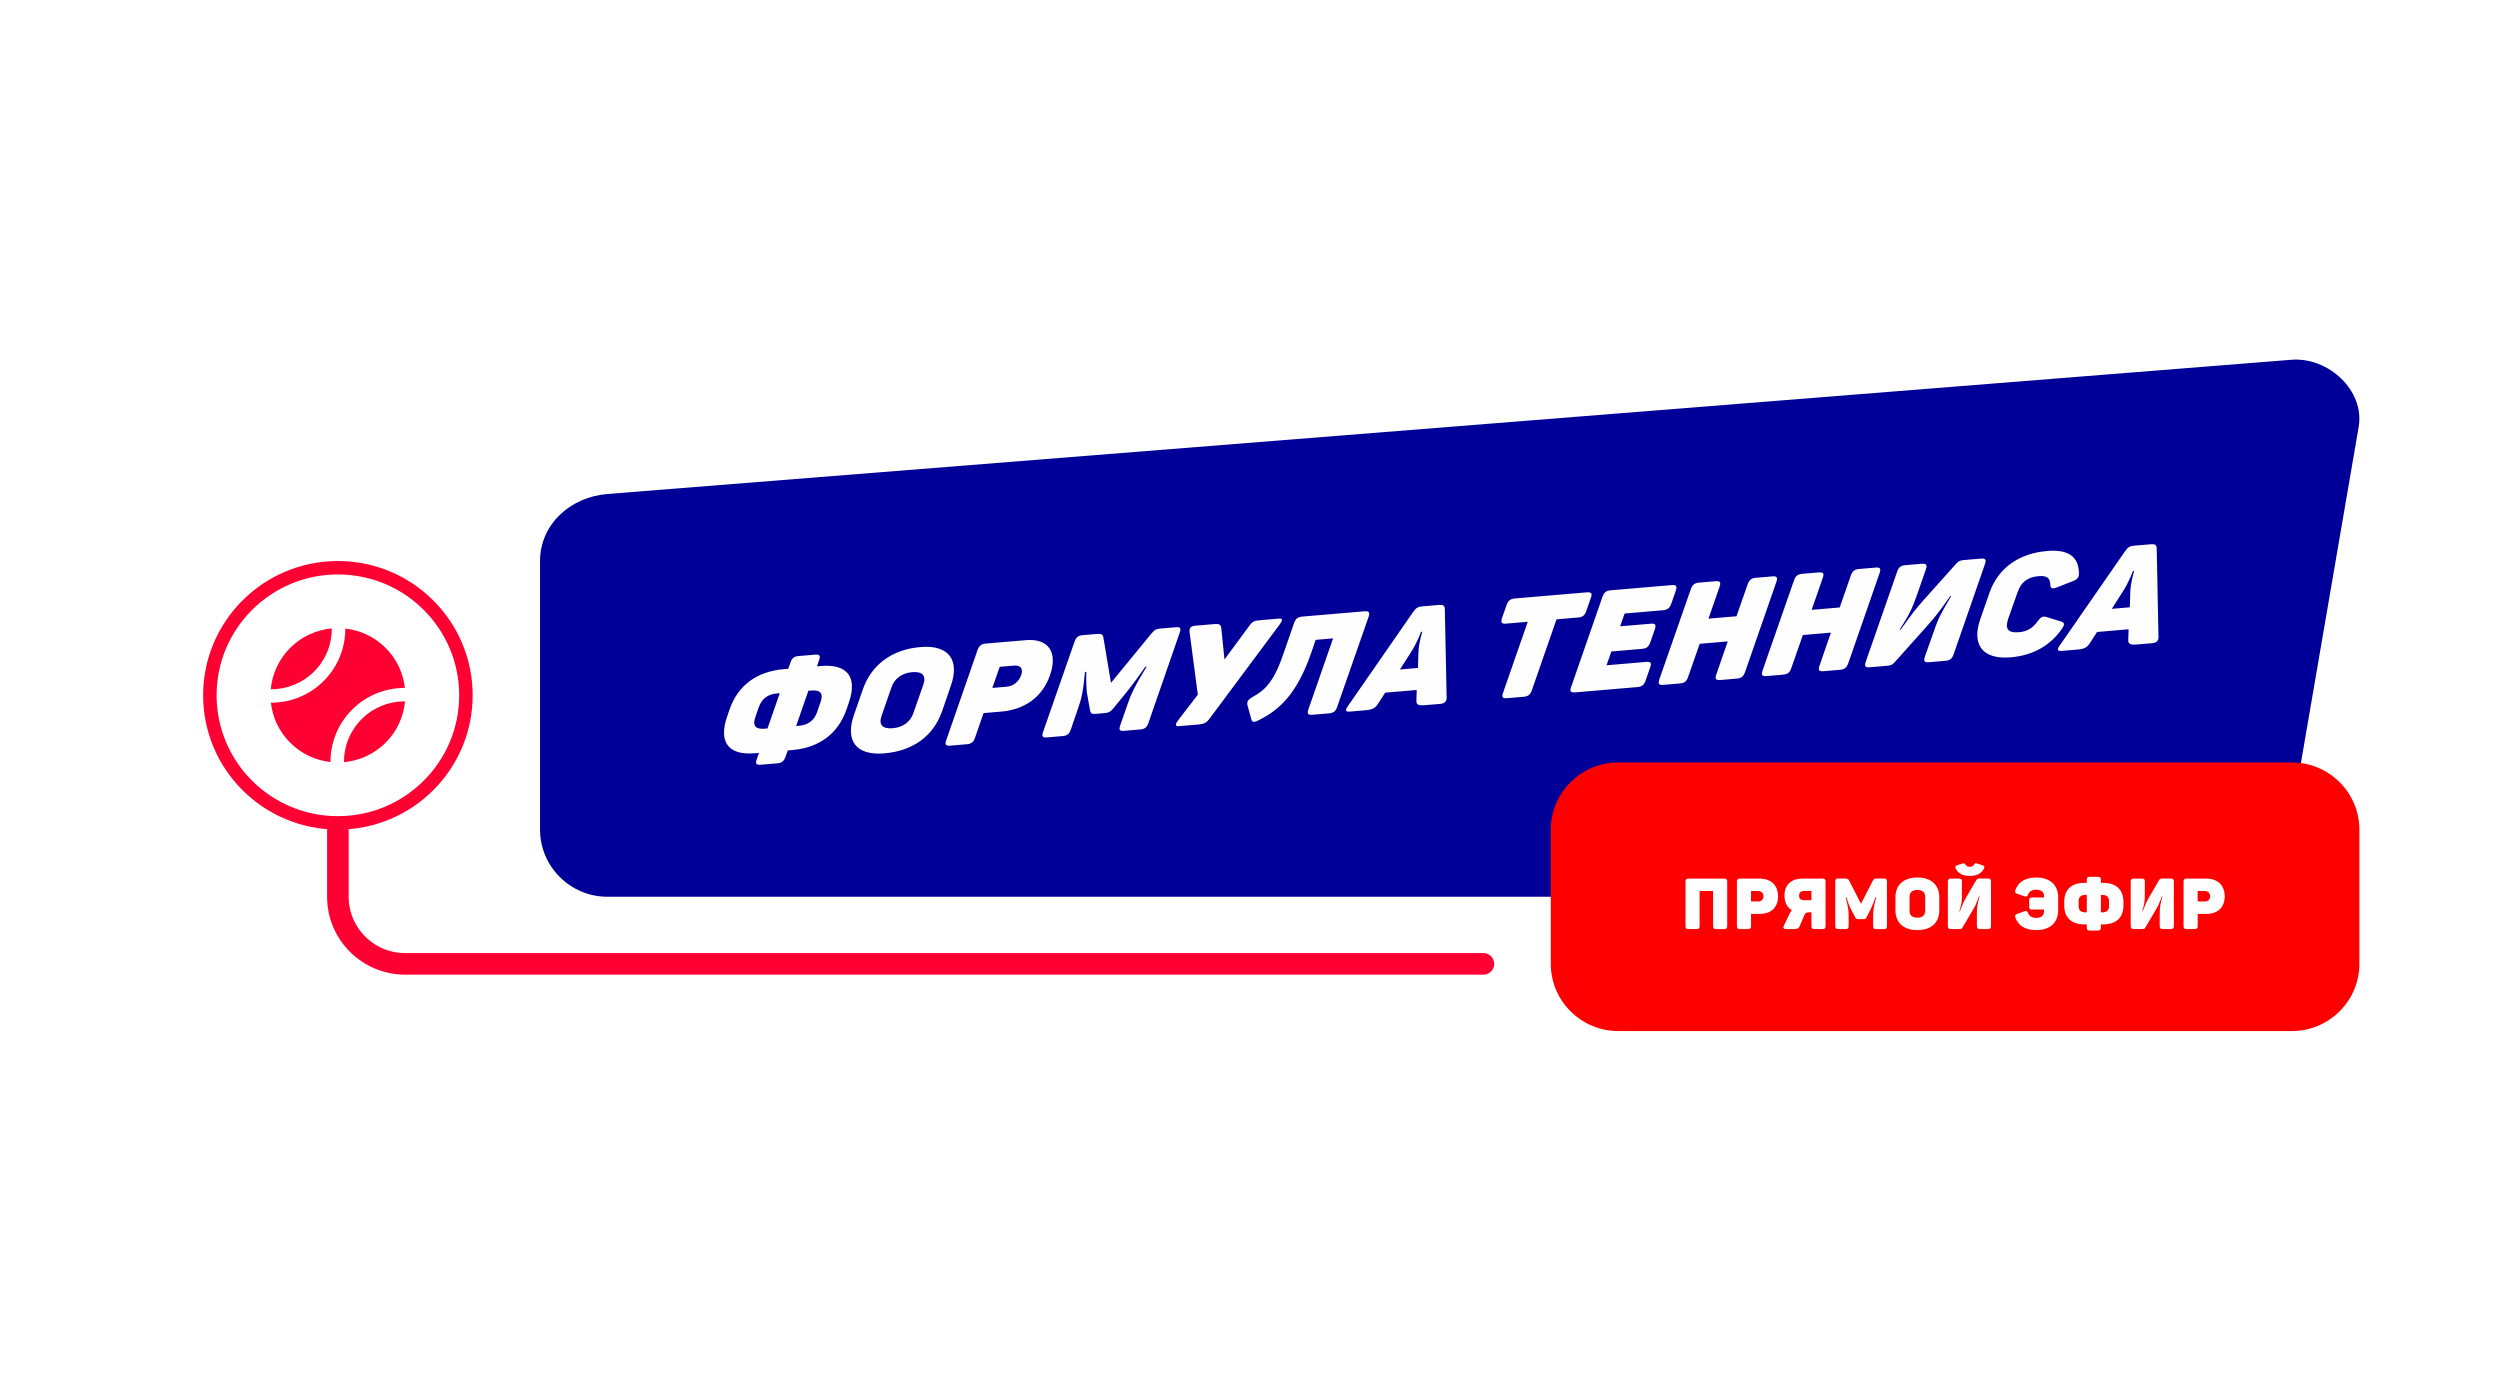<?xml version="1.0" encoding="UTF-8"?> <svg xmlns="http://www.w3.org/2000/svg" width="160" height="88" viewBox="0 0 160 88" fill="none"><rect width="160" height="88" fill="white"></rect><g clip-path="url(#clip0_538_1130)"><path fill-rule="evenodd" clip-rule="evenodd" d="M38.869 31.616L146.649 23.025C149.01 22.837 151.355 24.993 150.955 27.321L146.526 53.096C146.126 55.424 144.588 57.392 142.22 57.392H38.869C36.501 57.392 34.562 55.459 34.562 53.096V35.913C34.562 33.55 36.508 31.805 38.869 31.616Z" fill="#000099"></path><path d="M52.161 41.897L51.12 41.986C50.822 42.011 50.684 42.121 50.589 42.406L50.448 42.802L50.169 42.826C48.441 42.973 47.235 43.853 46.694 45.399L46.528 45.886C45.995 47.44 46.57 48.356 48.298 48.208L48.577 48.185L48.435 48.581C48.33 48.875 48.396 48.968 48.694 48.942L49.745 48.853C50.043 48.827 50.171 48.718 50.277 48.423L50.419 48.028L50.697 48.004C52.434 47.856 53.633 46.959 54.173 45.413L54.34 44.925C54.862 43.381 54.278 42.475 52.538 42.624L52.288 42.645L52.421 42.25C52.524 41.965 52.459 41.871 52.161 41.897ZM49.708 44.383L49.903 44.366L49.121 46.62L48.926 46.637C48.351 46.686 48.154 46.444 48.34 45.902L48.559 45.266C48.752 44.723 49.131 44.432 49.708 44.383ZM52.517 44.929L52.298 45.564C52.113 46.106 51.725 46.398 51.149 46.447L50.953 46.464L51.735 44.21L51.931 44.193C52.505 44.144 52.711 44.386 52.517 44.929ZM55.217 44.136L54.638 45.802C54.099 47.392 54.772 48.371 56.602 48.215C58.444 48.057 59.737 47.099 60.295 45.516L60.866 43.851C61.415 42.26 60.743 41.255 58.911 41.411C57.068 41.568 55.764 42.554 55.217 44.136ZM59.093 43.815L58.458 45.637C58.258 46.217 57.777 46.552 57.135 46.607C56.485 46.663 56.22 46.391 56.42 45.811L57.055 43.989C57.255 43.409 57.735 43.073 58.385 43.018C59.029 42.964 59.294 43.236 59.093 43.815ZM65.658 40.97L63.091 41.188C62.794 41.214 62.666 41.323 62.561 41.609L60.561 47.368C60.457 47.654 60.524 47.747 60.821 47.721L61.872 47.632C62.17 47.606 62.298 47.497 62.403 47.211L62.948 45.638L64.083 45.541C65.534 45.418 66.698 44.657 67.205 43.204C67.704 41.742 67.109 40.846 65.658 40.97ZM64.421 43.95L63.51 44.028L63.981 42.675L64.892 42.598C65.339 42.559 65.496 42.814 65.353 43.219C65.21 43.623 64.858 43.913 64.421 43.95ZM75.243 40.144L74.303 40.224C73.997 40.25 73.887 40.304 73.677 40.563L71.103 43.702L70.619 40.814C70.584 40.595 70.491 40.549 70.166 40.576L69.3 40.65C69.003 40.675 68.876 40.776 68.77 41.07L66.755 46.849C66.66 47.134 66.719 47.218 67.016 47.193L68.002 47.109C68.291 47.085 68.427 46.983 68.531 46.697L68.976 45.392C69.205 44.756 69.32 44.3 69.442 43.004L69.526 42.997C69.509 43.311 69.514 44.132 69.585 44.465L69.762 45.459C69.801 45.652 69.865 45.709 70.116 45.688L70.721 45.636C70.972 45.615 71.097 45.524 71.259 45.331L72.141 44.247C72.466 43.853 73.092 42.988 73.292 42.676L73.385 42.668C72.61 43.922 72.354 44.506 72.149 45.113L71.693 46.428C71.589 46.714 71.657 46.797 71.955 46.772L72.968 46.686C73.266 46.66 73.393 46.56 73.497 46.274L75.5 40.496C75.609 40.202 75.54 40.118 75.243 40.144ZM81.84 39.59L80.679 39.69C80.27 39.724 80.163 39.76 79.933 40.083L78.367 42.208L78.166 40.234C78.137 39.924 78.01 39.916 77.573 39.954L76.477 40.047C76.198 40.071 76.102 40.205 76.133 40.452L76.66 44.46L75.397 46.103C75.208 46.352 75.193 46.496 75.462 46.473L76.66 46.371C77.079 46.335 77.2 46.271 77.425 45.975L81.904 39.959C82.097 39.693 82.11 39.567 81.84 39.59ZM87.321 39.123L83.35 39.462C83.052 39.487 82.923 39.596 82.819 39.882L82.091 41.979C81.491 43.709 80.883 44.207 80.215 44.577C79.902 44.746 79.787 44.881 79.836 45.127L80.067 45.967C80.116 46.213 80.217 46.267 80.529 46.107C81.82 45.469 82.968 44.495 83.907 41.816L84.202 40.951L85.318 40.856L83.739 45.392C83.644 45.678 83.702 45.771 83.999 45.745L85.05 45.656C85.348 45.63 85.486 45.52 85.581 45.235L87.59 39.475C87.684 39.19 87.618 39.098 87.321 39.123ZM92.584 44.647L92.469 38.979C92.463 38.747 92.354 38.694 92.084 38.717L91.033 38.807C90.763 38.83 90.624 38.895 90.439 39.169L86.269 45.186C86.088 45.442 86.093 45.567 86.382 45.542L87.405 45.455C87.87 45.416 88.027 45.303 88.215 45.011L88.652 44.331L90.67 44.159L90.651 44.803C90.631 45.082 90.734 45.171 91.208 45.13L92.176 45.048C92.464 45.023 92.588 44.888 92.584 44.647ZM90.782 41.703L90.748 42.75L89.594 42.849L90.309 41.734C90.711 41.102 90.945 40.439 90.945 40.439L91.028 40.432C91.028 40.432 90.813 41.093 90.782 41.703ZM101.555 37.91L96.952 38.302C96.654 38.327 96.526 38.437 96.421 38.722L96.132 39.55C96.036 39.844 96.093 39.938 96.391 39.912L97.777 39.794L96.198 44.33C96.094 44.616 96.16 44.708 96.458 44.683L97.509 44.593C97.807 44.568 97.935 44.459 98.04 44.173L99.617 39.637L100.994 39.52C101.292 39.495 101.43 39.385 101.526 39.091L101.815 38.263C101.92 37.977 101.853 37.884 101.555 37.91ZM106.983 37.447L103.087 37.779C102.789 37.804 102.661 37.913 102.556 38.199L100.555 43.959C100.451 44.245 100.518 44.337 100.815 44.312L104.788 43.973C105.085 43.948 105.223 43.837 105.318 43.553L105.609 42.715C105.714 42.421 105.646 42.337 105.358 42.362L102.819 42.578L103.127 41.695L105.089 41.527C105.387 41.503 105.516 41.394 105.622 41.098L105.911 40.27C106.006 39.986 105.949 39.892 105.651 39.917L103.689 40.084L103.976 39.265L106.431 39.056C106.72 39.032 106.858 38.922 106.964 38.627L107.253 37.799C107.348 37.514 107.281 37.422 106.983 37.447ZM113.436 36.888L112.375 36.978C112.088 37.002 111.95 37.112 111.844 37.408L111.136 39.441L109.342 39.594L110.049 37.561C110.154 37.266 110.088 37.173 109.791 37.198L108.74 37.288C108.442 37.313 108.314 37.422 108.208 37.718L106.198 43.478C106.104 43.763 106.161 43.856 106.459 43.831L107.51 43.741C107.807 43.716 107.945 43.605 108.04 43.321L108.78 41.204L110.575 41.051L109.844 43.167C109.74 43.453 109.807 43.545 110.104 43.52L111.155 43.43C111.453 43.404 111.581 43.295 111.685 43.01L113.685 37.251C113.791 36.956 113.724 36.863 113.436 36.888ZM120.041 36.325L118.98 36.415C118.692 36.439 118.554 36.55 118.448 36.845L117.741 38.878L115.946 39.031L116.653 36.997C116.759 36.703 116.692 36.61 116.395 36.636L115.344 36.725C115.046 36.751 114.918 36.86 114.812 37.155L112.803 42.915C112.708 43.199 112.765 43.293 113.063 43.268L114.114 43.178C114.411 43.153 114.55 43.043 114.644 42.758L115.384 40.641L117.179 40.488L116.448 42.604C116.345 42.889 116.411 42.983 116.708 42.957L117.759 42.867C118.057 42.842 118.185 42.733 118.29 42.447L120.29 36.688C120.396 36.393 120.328 36.3 120.041 36.325ZM126.775 35.75L125.659 35.846C125.445 35.864 125.334 35.927 125.209 36.062L123.191 38.315C122.556 39.021 122.326 39.344 121.638 40.304L121.573 40.31C122.203 39.31 122.356 39.011 122.712 38.007L123.258 36.434C123.353 36.15 123.286 36.057 122.988 36.082L121.938 36.172C121.64 36.197 121.511 36.306 121.416 36.591L119.408 42.352C119.313 42.637 119.37 42.73 119.668 42.705L120.793 42.608C121.007 42.59 121.117 42.536 121.252 42.391L123.283 40.12C123.908 39.414 124.132 39.128 124.813 38.15L124.879 38.144C124.281 39.169 124.099 39.425 123.748 40.455L123.194 42.02C123.098 42.314 123.155 42.407 123.453 42.382L124.503 42.292C124.792 42.268 124.93 42.157 125.033 41.872L127.033 36.113C127.139 35.818 127.073 35.726 126.775 35.75ZM127.321 37.954L126.727 39.657C126.189 41.238 126.86 42.225 128.688 42.069C130.121 41.947 131.22 41.309 131.962 40.246C132.156 39.97 132.133 39.839 131.888 39.77L130.983 39.49C130.74 39.412 130.608 39.486 130.392 39.781C130.102 40.19 129.742 40.417 129.222 40.461C128.487 40.524 128.308 40.236 128.528 39.592L129.119 37.917C129.34 37.273 129.737 36.936 130.472 36.873C130.992 36.829 131.203 36.989 131.216 37.39C131.233 37.665 131.326 37.711 131.639 37.595L132.652 37.196C132.965 37.08 133.063 36.938 133.052 36.679C133.032 35.681 132.447 35.142 131.014 35.264C129.182 35.421 127.869 36.372 127.321 37.954ZM138.143 40.763L138.029 35.095C138.023 34.863 137.913 34.81 137.643 34.833L136.593 34.922C136.323 34.946 136.184 35.011 135.999 35.286L131.829 41.302C131.647 41.558 131.654 41.683 131.942 41.658L132.964 41.571C133.43 41.531 133.587 41.42 133.774 41.127L134.212 40.447L136.23 40.274L136.211 40.919C136.19 41.198 136.294 41.287 136.768 41.246L137.735 41.164C138.024 41.139 138.148 41.004 138.143 40.763ZM136.341 37.819L136.308 38.867L135.154 38.965L135.868 37.85C136.271 37.218 136.504 36.555 136.504 36.555L136.588 36.548C136.588 36.548 136.373 37.209 136.341 37.819Z" fill="#FEFEFE"></path><path fill-rule="evenodd" clip-rule="evenodd" d="M103.562 48.797H146.688C149.059 48.797 151 50.73 151 53.094V61.689C151 64.052 149.059 65.987 146.688 65.987H103.562C101.191 65.987 99.25 64.052 99.25 61.689V53.094C99.25 50.73 101.191 48.797 103.562 48.797Z" fill="#FF0000"></path><path d="M110.35 56.23H108.068C107.921 56.23 107.871 56.28 107.871 56.42V59.267C107.871 59.408 107.921 59.459 108.068 59.459H108.583C108.729 59.459 108.775 59.408 108.775 59.267V57.025H109.637V59.267C109.637 59.408 109.688 59.459 109.829 59.459H110.35C110.491 59.459 110.541 59.408 110.541 59.267V56.42C110.541 56.28 110.491 56.23 110.35 56.23ZM112.618 56.23H111.358C111.212 56.23 111.162 56.28 111.162 56.42V59.267C111.162 59.408 111.212 59.459 111.358 59.459H111.874C112.02 59.459 112.066 59.408 112.066 59.267V58.49H112.627C113.335 58.49 113.796 58.085 113.796 57.367C113.796 56.644 113.33 56.23 112.618 56.23ZM112.518 57.694H112.066V57.025H112.518C112.732 57.025 112.86 57.161 112.86 57.362C112.86 57.562 112.732 57.694 112.518 57.694ZM114.206 57.325C114.206 57.757 114.375 58.076 114.672 58.248C114.627 58.312 114.585 58.381 114.544 58.458L114.169 59.236C114.106 59.372 114.138 59.459 114.288 59.459H114.786C115.028 59.459 115.119 59.431 115.187 59.267L115.457 58.617C115.525 58.444 115.598 58.385 115.808 58.385H115.931V59.267C115.931 59.408 115.982 59.459 116.123 59.459H116.643C116.785 59.459 116.835 59.408 116.835 59.267V56.42C116.835 56.28 116.785 56.23 116.643 56.23H115.338C114.649 56.23 114.206 56.621 114.206 57.325ZM115.443 57.025H115.931V57.612H115.443C115.247 57.612 115.142 57.507 115.142 57.321C115.142 57.139 115.247 57.025 115.443 57.025ZM120.569 56.225H120.112C119.962 56.225 119.92 56.248 119.857 56.371L119.104 57.84L118.35 56.365C118.287 56.252 118.241 56.225 118.081 56.225H117.652C117.506 56.225 117.456 56.27 117.456 56.416V59.272C117.456 59.413 117.506 59.459 117.652 59.459H118.117C118.263 59.459 118.314 59.413 118.314 59.272V58.626C118.314 58.312 118.291 58.085 118.127 57.43H118.172C118.218 57.589 118.36 58.008 118.455 58.181L118.725 58.694C118.775 58.794 118.821 58.826 118.944 58.826H119.25C119.373 58.826 119.419 58.785 119.469 58.694L119.724 58.181C119.82 57.994 119.984 57.58 120.03 57.43H120.08C119.907 58.035 119.879 58.321 119.879 58.622V59.272C119.879 59.413 119.925 59.459 120.071 59.459H120.569C120.715 59.459 120.765 59.413 120.765 59.272V56.416C120.765 56.27 120.715 56.225 120.569 56.225ZM121.308 57.434V58.254C121.308 59.04 121.81 59.527 122.714 59.527C123.613 59.527 124.115 59.04 124.115 58.254V57.434C124.115 56.648 123.613 56.161 122.714 56.161C121.81 56.161 121.308 56.648 121.308 57.434ZM123.211 57.394V58.294C123.211 58.581 123.028 58.731 122.714 58.731C122.394 58.731 122.211 58.581 122.211 58.294V57.394C122.211 57.107 122.394 56.957 122.714 56.957C123.028 56.957 123.211 57.107 123.211 57.394ZM126.986 55.552C127.022 55.461 126.995 55.42 126.895 55.383L126.53 55.261C126.424 55.229 126.402 55.243 126.347 55.324C126.278 55.429 126.196 55.479 126.064 55.479C125.932 55.479 125.845 55.429 125.781 55.324C125.731 55.243 125.694 55.229 125.585 55.265L125.242 55.383C125.142 55.425 125.115 55.461 125.151 55.552C125.288 55.884 125.612 56.061 126.064 56.061C126.524 56.061 126.849 55.884 126.986 55.552ZM127.228 56.225H126.68C126.575 56.225 126.53 56.252 126.488 56.316L125.867 57.375C125.672 57.707 125.612 57.862 125.429 58.321H125.397C125.543 57.84 125.566 57.694 125.566 57.198V56.42C125.566 56.28 125.52 56.23 125.374 56.23H124.859C124.713 56.23 124.663 56.28 124.663 56.42V59.267C124.663 59.408 124.713 59.459 124.859 59.459H125.411C125.512 59.459 125.561 59.436 125.598 59.367L126.228 58.299C126.424 57.967 126.488 57.83 126.657 57.362H126.694C126.57 57.858 126.52 57.981 126.52 58.49V59.263C126.52 59.408 126.57 59.459 126.716 59.459H127.228C127.374 59.459 127.424 59.408 127.424 59.267V56.42C127.424 56.275 127.374 56.225 127.228 56.225ZM128.985 56.957C128.939 57.089 128.971 57.157 129.108 57.203L129.555 57.362C129.697 57.407 129.752 57.38 129.801 57.239C129.884 57.034 130.062 56.943 130.318 56.943C130.637 56.943 130.819 57.084 130.819 57.362V57.439H130.058C129.911 57.439 129.866 57.489 129.866 57.634V58.016C129.866 58.163 129.911 58.212 130.058 58.212H130.819V58.308C130.819 58.594 130.646 58.745 130.318 58.745C130.062 58.745 129.88 58.644 129.801 58.449C129.752 58.308 129.692 58.276 129.555 58.326L129.108 58.485C128.971 58.531 128.939 58.599 128.985 58.731C129.176 59.24 129.614 59.527 130.318 59.527C131.216 59.527 131.723 59.04 131.723 58.254V57.434C131.723 56.648 131.216 56.161 130.318 56.161C129.614 56.161 129.176 56.448 128.985 56.957ZM134.261 56.116H133.749C133.603 56.116 133.554 56.165 133.554 56.307V56.502H133.416C132.563 56.502 132.111 56.948 132.111 57.712V57.958C132.111 58.717 132.563 59.163 133.416 59.163H133.554V59.359C133.554 59.504 133.603 59.554 133.749 59.554H134.261C134.407 59.554 134.457 59.504 134.457 59.359V59.163H134.594C135.443 59.163 135.9 58.717 135.9 57.958V57.712C135.9 56.948 135.443 56.502 134.594 56.502H134.457V56.307C134.457 56.165 134.407 56.116 134.261 56.116ZM133.457 57.276H133.554V58.39H133.457C133.175 58.39 133.033 58.258 133.033 57.989V57.676C133.033 57.407 133.175 57.276 133.457 57.276ZM134.978 57.676V57.989C134.978 58.258 134.831 58.39 134.553 58.39H134.457V57.276H134.553C134.831 57.276 134.978 57.407 134.978 57.676ZM138.93 56.225H138.382C138.277 56.225 138.232 56.252 138.19 56.316L137.57 57.375C137.374 57.707 137.314 57.862 137.131 58.321H137.099C137.246 57.84 137.269 57.694 137.269 57.198V56.42C137.269 56.28 137.223 56.23 137.077 56.23H136.561C136.415 56.23 136.365 56.28 136.365 56.42V59.267C136.365 59.408 136.415 59.459 136.561 59.459H137.113C137.214 59.459 137.264 59.436 137.301 59.367L137.93 58.299C138.127 57.967 138.19 57.83 138.36 57.362H138.396C138.273 57.858 138.222 57.981 138.222 58.49V59.263C138.222 59.408 138.273 59.459 138.419 59.459H138.93C139.076 59.459 139.126 59.408 139.126 59.267V56.42C139.126 56.275 139.076 56.225 138.93 56.225ZM141.203 56.23H139.943C139.797 56.23 139.747 56.28 139.747 56.42V59.267C139.747 59.408 139.797 59.459 139.943 59.459H140.459C140.605 59.459 140.651 59.408 140.651 59.267V58.49H141.212C141.919 58.49 142.381 58.085 142.381 57.367C142.381 56.644 141.915 56.23 141.203 56.23ZM141.102 57.694H140.651V57.025H141.102C141.317 57.025 141.445 57.161 141.445 57.362C141.445 57.562 141.317 57.694 141.102 57.694Z" fill="#FEFEFE"></path><path fill-rule="evenodd" clip-rule="evenodd" d="M18.576 41.461C19.319 40.72 20.266 40.307 21.237 40.22V40.245C21.237 41.235 20.858 42.225 20.1 42.98C19.342 43.735 18.349 44.113 17.356 44.113H17.33C17.418 43.145 17.833 42.201 18.576 41.461ZM22.099 40.228C23.041 40.332 23.954 40.743 24.675 41.461C25.396 42.18 25.808 43.089 25.912 44.026H25.894C24.681 44.026 23.466 44.488 22.54 45.411C21.614 46.334 21.151 47.544 21.151 48.754V48.77C20.21 48.667 19.296 48.256 18.576 47.538C17.854 46.82 17.442 45.909 17.339 44.972H17.356C18.57 44.972 19.784 44.511 20.711 43.588C21.637 42.665 22.099 41.455 22.099 40.245V40.228ZM25.92 44.886C25.833 45.854 25.417 46.798 24.675 47.538C23.931 48.278 22.984 48.692 22.013 48.779V48.754C22.013 47.764 22.392 46.774 23.15 46.019C23.908 45.263 24.901 44.886 25.894 44.886L25.92 44.886Z" fill="#FF0032"></path><path fill-rule="evenodd" clip-rule="evenodd" d="M21.625 35.905C26.388 35.905 30.25 39.753 30.25 44.499C30.25 49.246 26.388 53.094 21.625 53.094C16.862 53.094 13 49.246 13 44.499C13 39.753 16.862 35.905 21.625 35.905ZM27.114 39.03C25.709 37.63 23.768 36.764 21.625 36.764C19.482 36.764 17.541 37.63 16.136 39.03C14.731 40.429 13.862 42.363 13.862 44.499C13.862 46.636 14.731 48.569 16.136 49.969C17.541 51.368 19.482 52.234 21.625 52.234C23.768 52.234 25.709 51.368 27.114 49.969C28.519 48.569 29.388 46.636 29.388 44.499C29.388 42.363 28.519 40.429 27.114 39.03Z" fill="#FF0032"></path><path d="M94.937 61.688H25.937C23.555 61.688 21.625 59.765 21.625 57.391V53.094" stroke="#FF0032" stroke-width="1.381" stroke-miterlimit="22.926" stroke-linecap="round" stroke-linejoin="round"></path></g><defs><clipPath id="clip0_538_1130"><rect width="138" height="43" fill="white" transform="translate(13 23)"></rect></clipPath></defs></svg> 